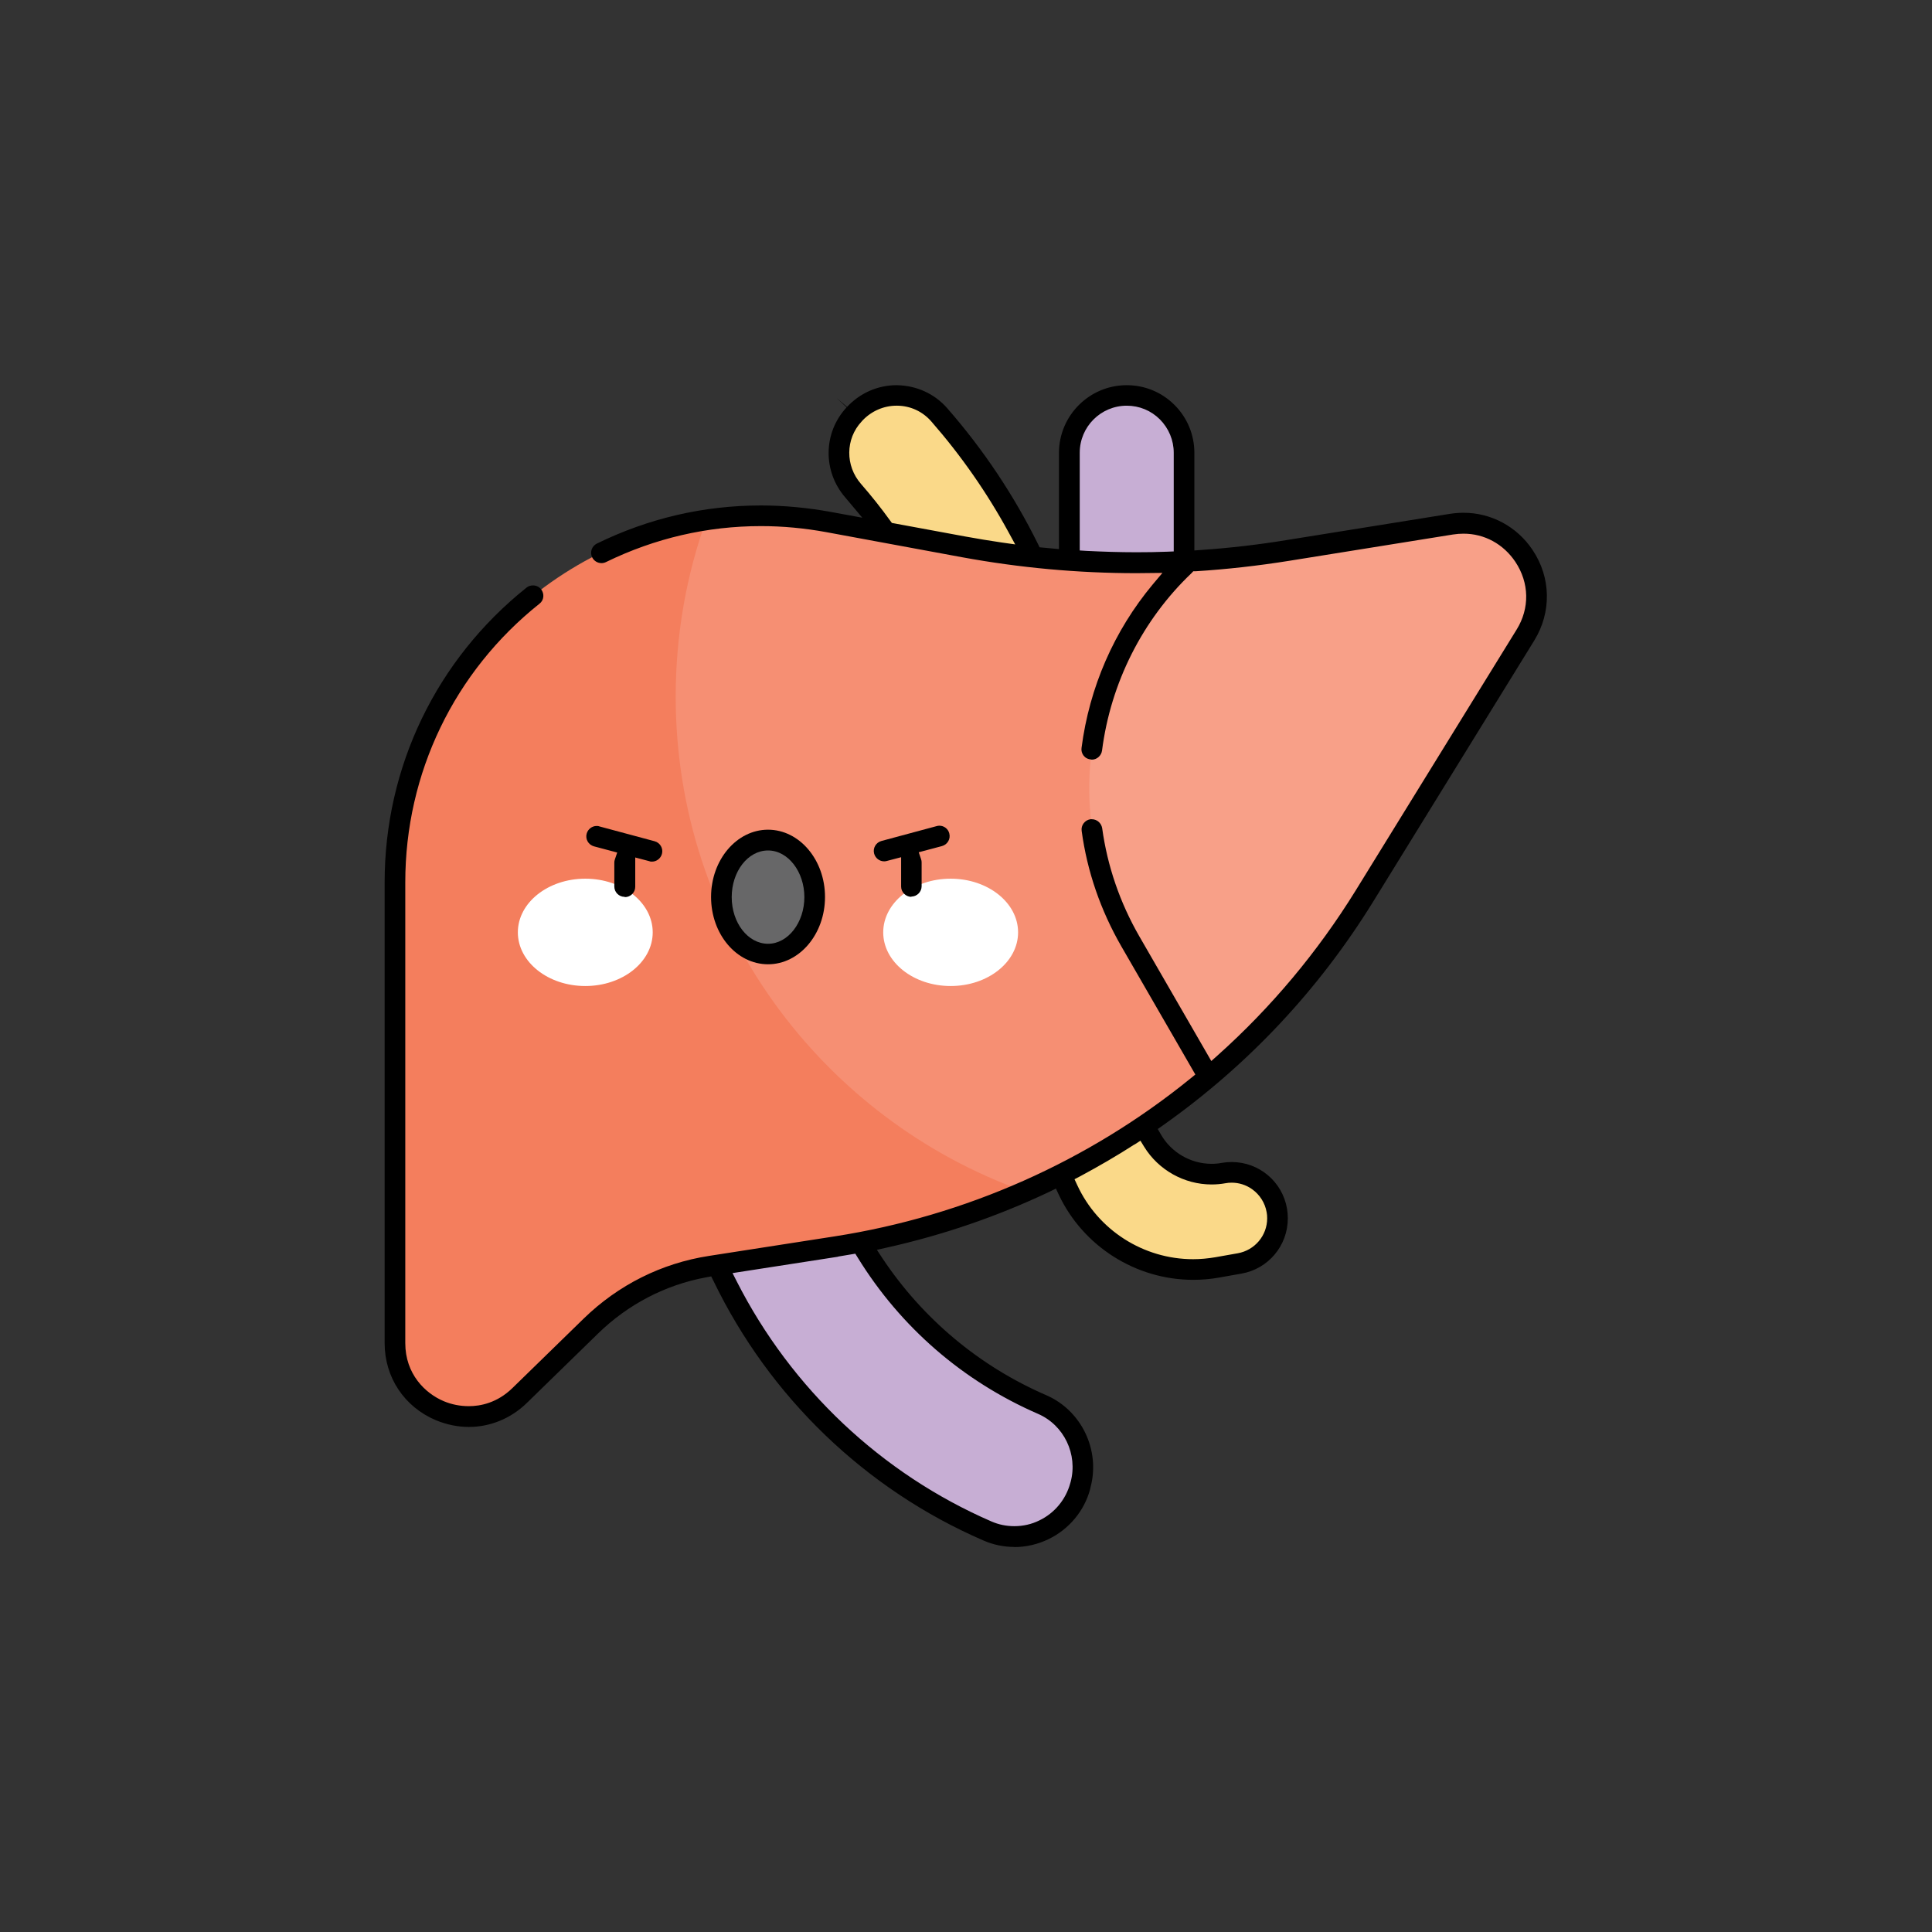 <svg viewBox="0 0 140.39 140.39" xmlns="http://www.w3.org/2000/svg" data-name="Layer 1" id="Layer_1">
  <rect x="0" y="0" width="140.39" height="140.39" fill="#333333" stroke="none"/>
  <g>
    <path fill="#c7aed4" d="M78.53,107.88s-.02.06-.03.1c-.78,2.92-3.97,4.47-6.74,3.27-15.43-6.69-24.73-22.79-22.8-39.5.35-3,3.29-4.98,6.21-4.2l.1.03c2.37.63,3.92,2.9,3.64,5.33-1.41,12.33,5.45,24.2,16.83,29.15,2.25.98,3.43,3.46,2.8,5.82h0Z"></path>
    <path fill="#fad989" d="M88.92,85.23c1.82-.32,3.55.89,3.87,2.71.32,1.82-.89,3.55-2.71,3.87l-1.64.29c-5.45.96-10.64-2.68-11.6-8.12l-.58-3.29,6.57-1.16.29,1.64c.48,2.72,3.08,4.54,5.8,4.06h0Z"></path>
    <path fill="#fad989" d="M68.24,30.13c5.44,6.21,9.04,13.75,10.48,21.77.53,2.93-8.29-.26-9.79-4.43-1.54-4.29-3.88-8.3-6.93-11.79-1.4-1.6-1.39-4,.07-5.56.02-.02.04-.04.06-.06,1.66-1.78,4.51-1.75,6.12.08Z"></path>
    <path fill="#c7aed4" d="M81.88,52.09c-2.3,0-4.17-1.87-4.17-4.17v-15.02c0-2.3,1.87-4.17,4.17-4.17s4.17,1.87,4.17,4.17v15.02c0,2.3-1.87,4.17-4.17,4.17Z"></path>
    <g>
      <path fill="#f8a088" d="M110.85,46.13l-11.69,18.95c-3.09,5.01-6.93,9.43-11.33,13.15l-10.69-9.84c-5.47-9.49-1.9-22.62,9.26-27.63,2.4-.13,4.79-.39,7.17-.77l11.89-1.91c4.5-.72,7.77,4.17,5.38,8.05h0Z"></path>
      <path fill="#f68f73" d="M82.16,68.4l5.68,9.84c-4.03,3.41-8.54,6.22-13.38,8.35-22.86-.69-28.7-19.38-28.7-35.96,0-4.51,1.67-9.13,5.56-12.86,2.85-.44,5.84-.41,8.86.15l9.85,1.82c5.41,1,10.91,1.34,16.38,1.04-7.36,6.71-9.73,18.15-4.26,27.63h0Z"></path>
      <path fill="#f47e5d" d="M74.46,86.58c-4.32,1.9-8.91,3.25-13.67,3.99l-9.13,1.42c-3.28.51-6.32,2.03-8.7,4.35l-5.18,5.06c-3.37,3.29-9.05.9-9.05-3.81v-33.49c0-13.56,10.02-24.42,22.59-26.34-1.44,4.02-2.22,8.35-2.22,12.86,0,16.58,10.58,30.7,25.36,35.96h0Z"></path>
    </g>
    <g>
      <ellipse fill="#fff" ry="3.9" rx="4.9" cy="67.75" cx="42.53"></ellipse>
      <ellipse fill="#fff" ry="3.9" rx="4.9" cy="67.75" cx="69.08"></ellipse>
      <ellipse fill="#676768" ry="4.14" rx="3.39" cy="65.18" cx="55.81"></ellipse>
    </g>
  </g>
  <path d="M73.71,112.41c-.78,0-1.54-.16-2.25-.47-8.57-3.71-15.53-10.41-19.61-18.85l-.17-.34-.38.07c-2.96.55-5.66,1.96-7.83,4.07l-5.19,5.06c-1.15,1.12-2.65,1.74-4.21,1.74-.82,0-1.62-.17-2.4-.49-2.29-.97-3.72-3.11-3.72-5.6v-33.49c0-8.38,3.76-16.18,10.31-21.41.13-.11.3-.16.47-.16.23,0,.45.1.59.28.12.16.18.35.16.55-.02.2-.12.38-.28.5-6.2,4.94-9.75,12.32-9.75,20.24v33.49c0,2.24,1.44,3.65,2.8,4.22.57.24,1.19.36,1.82.36.83,0,2.05-.23,3.16-1.31l5.19-5.06c2.51-2.44,5.66-4.02,9.11-4.55l9.13-1.42c9.49-1.48,18.44-5.45,25.87-11.49l.33-.27-5.37-9.3c-1.51-2.62-2.49-5.45-2.89-8.4-.06-.41.23-.79.64-.85.03,0,.07,0,.1,0,.37,0,.69.28.75.65.38,2.76,1.29,5.41,2.7,7.86l5.23,9.06.46-.41c3.9-3.49,7.27-7.52,10.03-11.98l11.69-18.95c.97-1.56.93-3.41-.09-4.94-.87-1.29-2.24-2.04-3.76-2.04-.25,0-.51.02-.77.06l-11.89,1.91c-2.25.36-4.54.62-6.8.76h-.18s-.13.14-.13.14c-3.56,3.39-5.87,7.97-6.5,12.89-.05.37-.37.66-.74.66-.3-.03-.47-.13-.6-.29-.12-.16-.18-.36-.15-.56.57-4.4,2.36-8.51,5.18-11.89l.7-.83-1.89.02c-4.23,0-8.49-.39-12.68-1.16l-9.85-1.82c-1.58-.29-3.17-.44-4.75-.44-3.92,0-7.71.88-11.26,2.61-.1.05-.21.08-.33.08-.29,0-.55-.16-.68-.42-.09-.18-.1-.38-.04-.57.07-.19.2-.34.38-.43,3.76-1.84,7.77-2.77,11.92-2.77,1.67,0,3.36.16,5.03.46l2.34.43-.9-1.07-.32-.38c-1.67-1.91-1.63-4.73.08-6.57l-.73-.68.76.65c.95-1.02,2.25-1.58,3.6-1.58,1.45.02,2.75.62,3.66,1.65,2.62,2.99,4.85,6.32,6.61,9.88l.12.25,1.41.13v-6.99c0-2.71,2.21-4.92,4.92-4.92,1.32,0,2.55.51,3.48,1.44s1.44,2.17,1.44,3.48v7.09l.54-.04c2.04-.14,4.11-.38,6.13-.71l11.89-1.91c.33-.05.67-.08,1-.08,2.01,0,3.89,1.01,5.02,2.71,1.34,2,1.38,4.52.12,6.57l-11.69,18.95c-3.98,6.45-9.13,11.93-15.3,16.29l-.37.26.23.4c.75,1.31,2.17,2.13,3.68,2.13.25,0,.5-.02.75-.07.24-.04.47-.06.71-.06,1.99,0,3.68,1.42,4.02,3.38.04.23.06.47.06.71,0,1.99-1.42,3.68-3.38,4.02l-1.64.29c-.61.11-1.24.16-1.86.16-4.16,0-7.99-2.43-9.76-6.18l-.21-.45-.45.22c-3.77,1.79-7.76,3.16-11.85,4.07l-.71.16.4.61c2.93,4.4,7.05,7.85,11.9,9.95,2.57,1.11,3.95,4,3.22,6.71l-.03.14c-.42,1.56-1.53,2.9-3.03,3.62-.77.37-1.62.57-2.48.57ZM60.9,91.32l-7.67,1.19.31.61c3.96,7.79,10.53,13.98,18.51,17.44.53.23,1.08.34,1.66.34.63,0,1.26-.14,1.82-.42,1.1-.53,1.92-1.52,2.24-2.7l.03-.1c.53-2-.48-4.12-2.37-4.94-5.45-2.37-9.98-6.29-13.1-11.35l-.18-.29s-.94.16-1.25.21ZM82.44,83.16c-1.27.82-2.6,1.59-3.94,2.31l-.42.22.2.43c1.51,3.27,4.81,5.38,8.42,5.38.53,0,1.07-.05,1.6-.14l1.64-.29c1.24-.22,2.14-1.29,2.14-2.54,0-.16-.01-.31-.04-.45-.12-.68-.5-1.27-1.06-1.67-.44-.31-.95-.47-1.48-.47-.15,0-.3.01-.45.04-.33.06-.67.09-1.01.09h0c-1.99,0-3.86-1.05-4.9-2.74l-.27-.44-.43.28ZM81.88,29.48c-1.89,0-3.42,1.53-3.42,3.42v7.1l.47.03c1.21.06,2.43.1,3.64.1.75,0,1.49-.01,2.24-.04l.48-.02v-7.17c0-.91-.36-1.77-1-2.42-.65-.65-1.5-1-2.42-1ZM65.14,29.48c-.92,0-1.81.39-2.45,1.06l-.08.09c-1.18,1.26-1.2,3.22-.04,4.54.74.85,1.46,1.75,2.12,2.67l.12.16,5.36.99c.87.16,1.74.3,2.61.43l.99.14-.48-.88c-1.57-2.88-3.46-5.59-5.62-8.06-.63-.72-1.51-1.13-2.47-1.14h-.07Z"></path>
  <path d="M55.81,70.07c-2.29,0-4.14-2.19-4.14-4.89s1.86-4.89,4.14-4.89,4.14,2.19,4.14,4.89-1.86,4.89-4.14,4.89ZM55.81,61.8c-1.46,0-2.64,1.52-2.64,3.39s1.18,3.39,2.64,3.39,2.64-1.55,2.64-3.39-1.18-3.39-2.64-3.39Z"></path>
  <path d="M45.39,65.17c-.42,0-.75-.34-.75-.75v-1.73c0-.08.01-.16.04-.24l.17-.5-1.69-.45c-.4-.11-.64-.52-.53-.92.09-.33.39-.56.72-.56.07,0,.13,0,.2.03l4.02,1.08c.4.11.64.52.53.92-.09.33-.39.56-.72.56-.07,0-.13,0-.19-.03l-1.03-.27v2.13c0,.41-.34.75-.75.75Z"></path>
  <path d="M66.23,65.17c-.41,0-.75-.34-.75-.75v-2.13l-1.03.27c-.07.02-.13.03-.2.03-.34,0-.64-.23-.73-.56-.11-.4.13-.81.53-.92l4.01-1.08c.07-.02.13-.03.2-.03.34,0,.64.23.72.56.11.4-.13.81-.53.92l-1.69.45.17.5c.03.08.04.16.04.24v1.73c0,.41-.34.75-.75.75Z"></path>
</svg>
